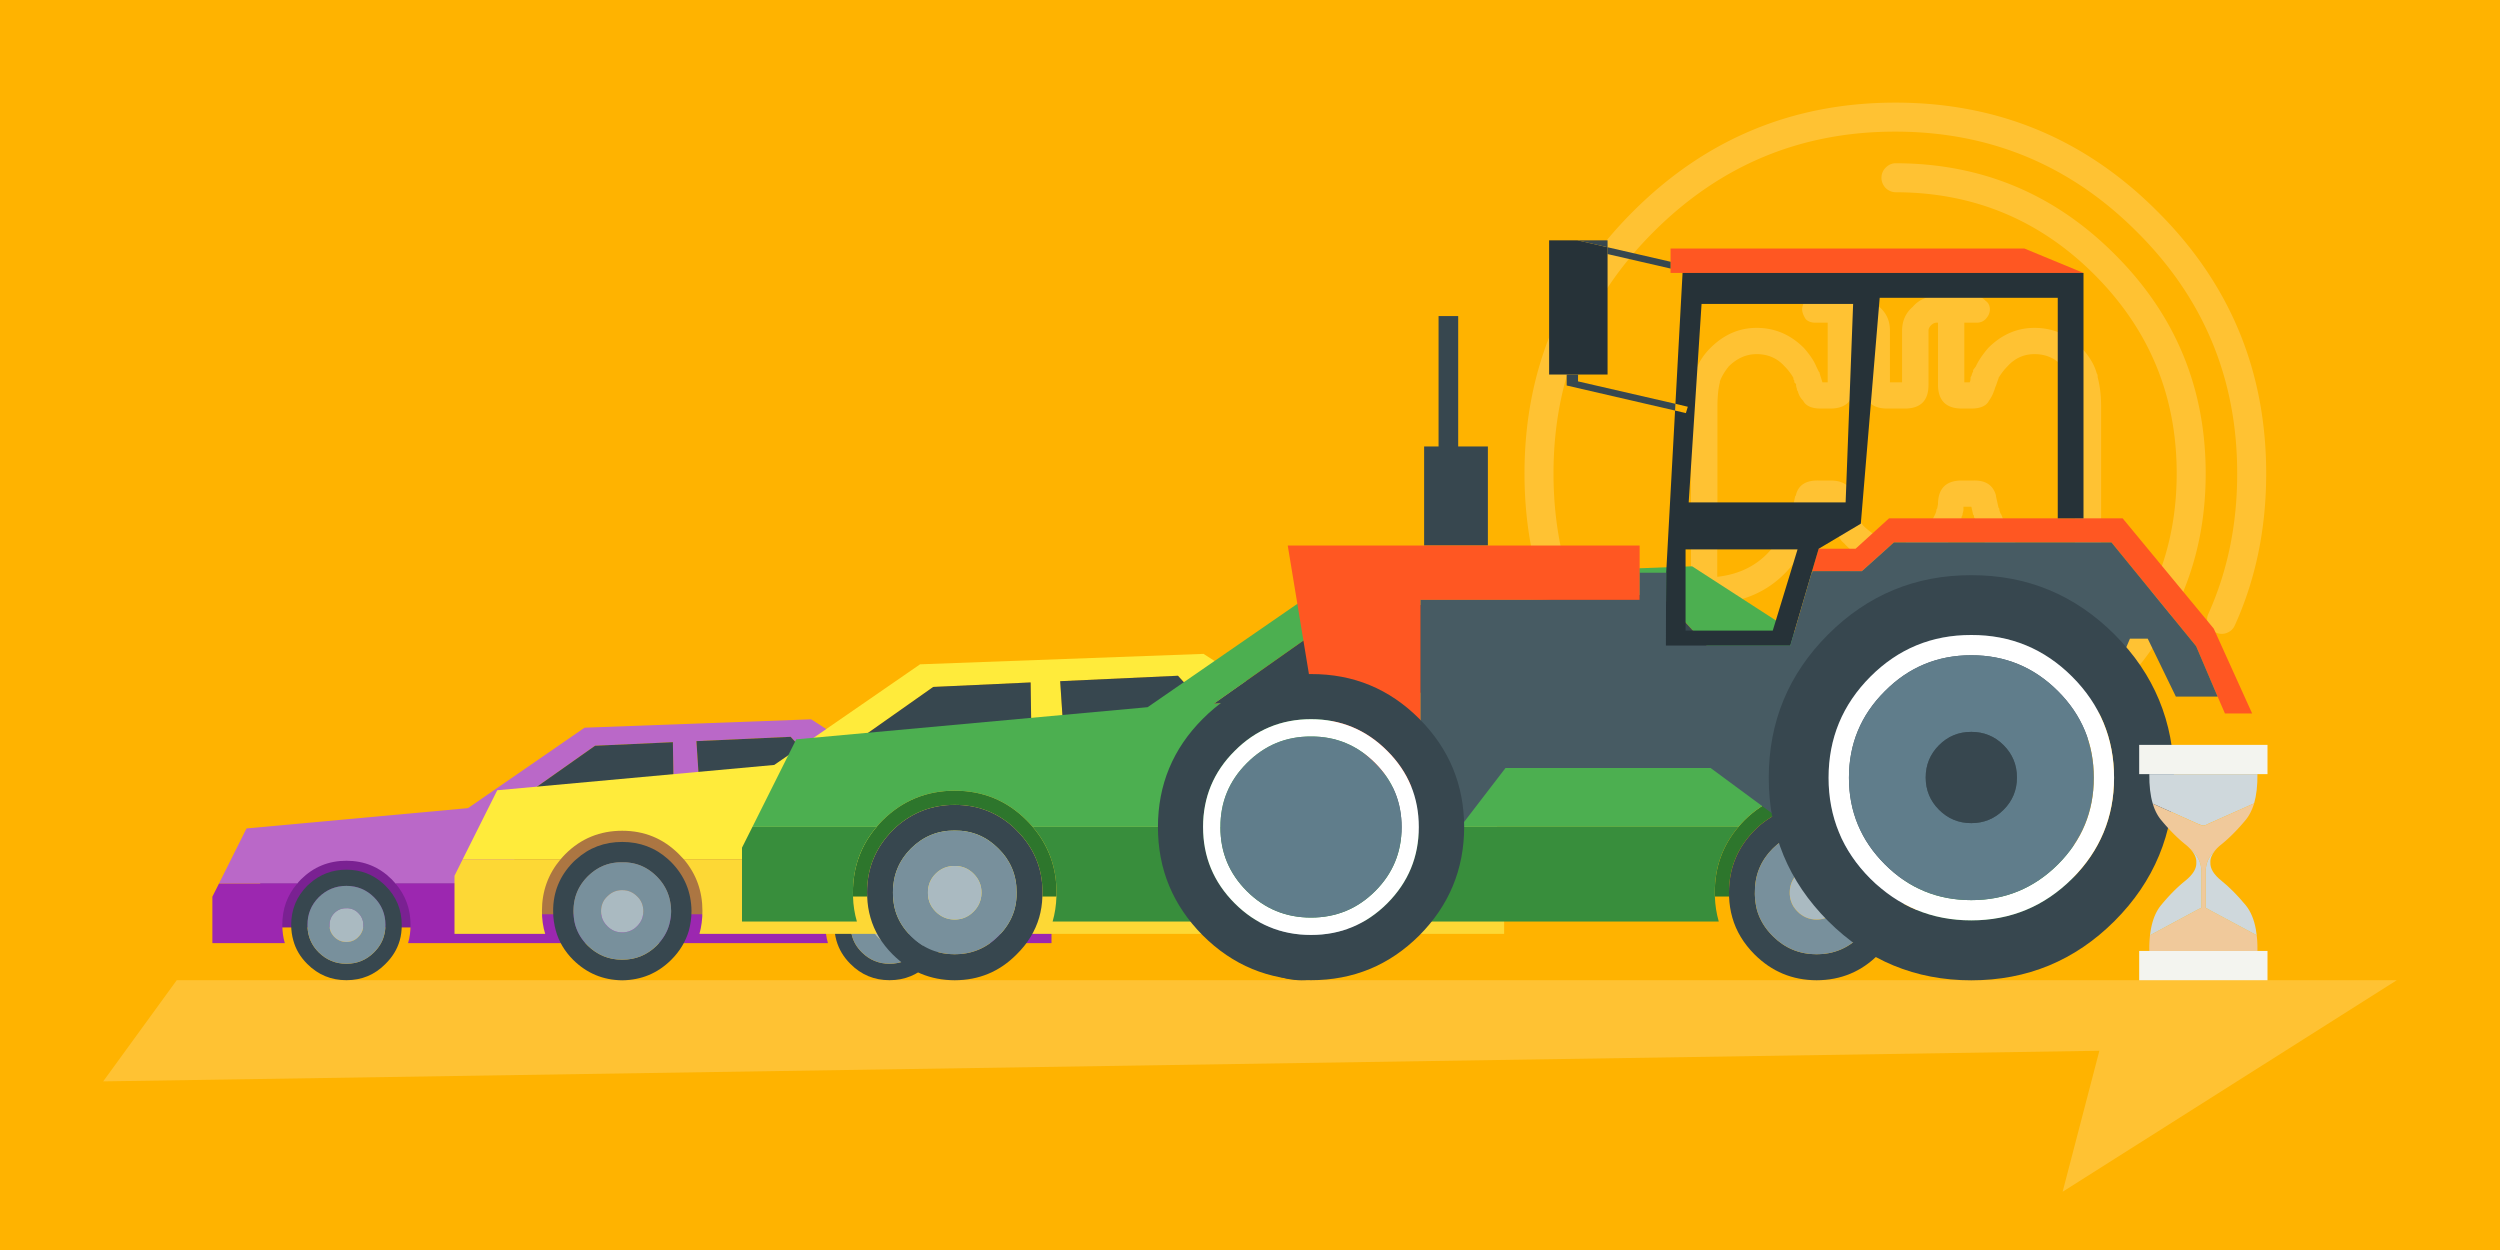 <svg xmlns="http://www.w3.org/2000/svg" xml:space="preserve" width="400" height="200" style="shape-rendering:geometricPrecision;text-rendering:geometricPrecision;image-rendering:optimizeQuality;fill-rule:evenodd;clip-rule:evenodd"><defs><style>.fil11,.fil15{fill:#263238;fill-rule:nonzero}.fil11{fill:#2d762c}.fil13,.fil18,.fil5{fill:#37474f;fill-rule:nonzero}.fil13,.fil18{fill:#388e3c}.fil18{fill:#607d8b}.fil3,.fil6,.fil7{fill:#78909c;fill-rule:nonzero}.fil3,.fil7{fill:#9c27b0}.fil7{fill:#aabac1}.fil10,.fil19,.fil20{fill:#cfd8dc;fill-rule:nonzero}.fil10,.fil19{fill:#f3f4ef}.fil10{fill:#fdd835}.fil1,.fil14,.fil17{fill:#ff5722;fill-rule:nonzero}.fil1,.fil17{fill:#fff}.fil1{fill-opacity:.2}</style></defs><g id="Слой_x0020_1"><path style="fill:#ffb300" d="M0 0h400v200H0z"/><path class="fil1" d="M301.71 30.09c-.44-.47-.67-1.01-.68-1.65.01-.64.24-1.18.68-1.62.47-.47 1.02-.71 1.65-.7 13.67.03 25.32 4.88 34.98 14.55 9.71 9.67 14.57 21.37 14.57 35.09 0 9.07-2.12 17.23-6.36 24.49-2.13 3.75-4.87 7.29-8.21 10.63-9.66 9.69-21.31 14.54-34.98 14.56-.63 0-1.18-.23-1.65-.68-.44-.46-.67-1.01-.68-1.65.01-.64.24-1.17.68-1.63.47-.46 1.02-.69 1.65-.69 12.39-.03 22.97-4.42 31.73-13.18 2.99-3 5.47-6.23 7.45-9.66 3.82-6.61 5.73-14 5.73-22.19.01-12.43-4.39-23.04-13.18-31.84-8.76-8.75-19.34-13.13-31.73-13.16-.63 0-1.18-.22-1.65-.67zm-37.14 7.01c-10.67 10.66-16.01 23.55-16.01 38.66 0 8.11 1.53 15.58 4.59 22.41.27.56.28 1.15.05 1.75-.21.59-.62 1.01-1.2 1.28-.59.27-1.19.29-1.79.07-.58-.23-1.01-.64-1.28-1.23-3.34-7.38-5.01-15.48-5.01-24.28 0-16.41 5.79-30.38 17.38-41.94 11.61-11.6 25.59-17.4 41.95-17.4h.11c16.34.02 30.29 5.83 41.82 17.4 11.61 11.56 17.41 25.53 17.41 41.94 0 8.8-1.67 16.9-5.01 24.28-.26.59-.7 1-1.3 1.23-.59.22-1.18.2-1.77-.07-.58-.27-1-.69-1.23-1.28-.21-.62-.19-1.2.08-1.75 3.06-6.83 4.6-14.3 4.59-22.41.01-15.13-5.34-28.02-16.04-38.66-10.64-10.67-23.5-16.01-38.55-16.04h-.11c-15.09-.01-27.98 5.34-38.68 16.04zm19.46 49.99c0-.01 0-.02.01-.03.71-.87 1.25-1.74 1.65-2.62l.84-1.97.14-.69.11-.19.03-.09v-.14l.42-1.97c.1-.09.15-.19.14-.28.41-1.51 1.59-2.25 3.5-2.23h1.97c2.53 0 3.79 1.26 3.79 3.79l.06.29c.09.19.11.36.08.54v.42c.34.64.77 1.35 1.28 2.1.52.55 1.22 1.11 2.08 1.68l.84.42.72.58c.14.14.23.26.27.36.01.01.01.02.01.03v.03c0 .08.05.17.14.27v.28l.14.42c0 .17-.1.45-.28.84l-6.18 12.04.84.41c1.21.39 2.01.62 2.39.71h-.14c1.53.4 3.02.61 4.48.62 1.64.03 3.24-.18 4.78-.62.94-.29 1.63-.52 2.09-.71l.35-.18a.74.74 0 0 1 .36-.09l-6.17-12.18c-.16-.36-.27-.64-.29-.84v-.42c.11 0 .16-.09.15-.28 0-.1.05-.19.14-.27v-.03c.01-.01.01-.02.01-.03.03-.09.12-.21.27-.36l.56-.58h.13l1.12-.56v-.14c.95-.54 1.56-1.01 1.84-1.4v-.13c.62-.95.99-1.65 1.11-2.11 0-.19.04-.33.14-.42l.13-.69c.02-2.53 1.29-3.79 3.82-3.79h1.94c1.9-.02 3.06.77 3.51 2.37v.14l.41 1.83c.11.08.15.22.14.42l.14.4c.05.13.1.23.17.29l.69 1.83c.64 1.29 1.23 2.25 1.77 2.9.01.01.01.02.02.03l.03.03c2.19 2.99 5.28 4.72 9.26 5.17v-27.2c0-1.66-.14-2.92-.43-3.78v-.28l-.02-.07a.109.109 0 0 0-.12-.07c-.25-.78-.68-1.53-1.27-2.26h-.11c-1.18-1.31-2.69-1.97-4.51-1.97-1.71 0-3.16.66-4.34 1.97-.51.51-.98 1.13-1.42 1.84v.14l-.06.1-.35 1.01c-.1.19-.19.47-.28.84v-.14c-.14.54-.42 1.11-.83 1.69-.42.83-1.36 1.25-2.82 1.26h-1.52c-2.53-.01-3.8-1.27-3.82-3.79v-9.95h-.27c-.27 0-.55.14-.84.41-.27.28-.41.56-.41.84v8.7c0 2.52-1.26 3.78-3.79 3.79h-2.8c-2.53-.01-3.8-1.27-3.81-3.79v-8.7c.01-.28-.11-.56-.39-.84-.28-.27-.57-.41-.86-.41h-.28v9.95c0 2.52-1.26 3.78-3.79 3.79h-1.55c-1.43-.01-2.37-.43-2.79-1.26-.41-.4-.7-.91-.86-1.55l-.13-.14c.01-.1 0-.23-.07-.39l-.07-.31v-.27l-.28-.28v-.28c-.09-.09-.14-.18-.14-.28v-.14c-.4-.7-.87-1.31-1.4-1.84-1.17-1.31-2.67-1.97-4.49-1.97-1.66 0-3.14.66-4.47 1.97-.67.84-1.14 1.64-1.41 2.4v.14c-.26 1.01-.39 2.31-.39 3.92V87.12h-.03v5.17c3.96-.44 7.04-2.16 9.24-5.17l.03-.03zm4.92-.03-.03.03v.03c-3.39 6.35-8.75 9.53-16.11 9.54h-.28l-.71-.14c-.08-.11-.27-.25-.57-.42-.28-.31-.47-.55-.55-.72l-.14-.84V65.09c0-1.71.19-3.39.56-5.06.1-.29.14-.47.13-.56.48-1.39 1.27-2.65 2.4-3.78 2.16-2.16 4.62-3.23 7.41-3.23 2.9 0 5.43 1.07 7.58 3.23.95 1.08 1.6 2.06 1.96 2.94l.41.84c.09.05.13.14.14.3l.44 1.4h.84v-9.54h-1.97c-.65 0-1.16-.19-1.54-.56-.37-.57-.56-1.09-.58-1.55.02-.57.21-1.03.58-1.4.45-.48.96-.72 1.54-.71h6.45c1.4-.01 2.66.55 3.78 1.69 1.13.97 1.7 2.23 1.7 3.78v8.29h1.94v-8.29c.02-1.55.58-2.81 1.7-3.78.99-1.14 2.25-1.7 3.78-1.69h6.46c.48-.01.95.23 1.41.71.46.31.7.78.7 1.4 0 .55-.24 1.07-.7 1.55-.37.37-.84.56-1.41.56h-1.98v9.54h.86c.1-.19.14-.42.14-.7 0-.11.04-.21.13-.3.1-.38.19-.61.28-.7v-.27l.43-.57c.4-.88 1.05-1.86 1.97-2.94 2.15-2.16 4.63-3.23 7.42-3.23 2.91 0 5.43 1.07 7.57 3.23 1.25 1.39 2.04 2.74 2.39 4.06.1.09.15.29.14.59.38 1.41.56 3 .56 4.75v29.45l-.29.84c.01.18-.13.43-.41.72l-.56.42-.69.14h-.31c-7.3-.02-12.71-3.21-16.24-9.54l-.03-.03v-.03l-.55-1.22c-.26-.53-.54-1.23-.83-2.09l-.28-.72c0-.1-.05-.18-.15-.25v-.17c.01-.09-.04-.19-.14-.28l-.28-1.25h-1.27v.28c.02.28-.03.56-.14.83.01.19-.04.33-.14.42-.1.97-.75 2.29-1.94 3.95l-.24.28c-.05.06-.13.14-.24.22-.01.01-.02.02-.04.03l-.05.03c-.53.67-1.18 1.28-1.97 1.81l6.17 12.18c.23.36.28.83.14 1.41-.17.59-.49 1.01-.97 1.26-1.34.75-2.32 1.26-2.94 1.53-.79.27-1.59.55-2.4.86h-.14c-1.9.51-3.87.75-5.89.72-1.73-.02-3.56-.26-5.48-.72-.45-.18-1.32-.46-2.65-.86h-.14c-1.02-.44-2.04-.95-3.08-1.53-.48-.25-.81-.63-1-1.14-.17-.65-.13-1.16.14-1.53l6.17-12.18c-.58-.39-1.28-.99-2.09-1.81l-.04-.06-.53-.5c-.99-1.36-1.65-2.68-1.95-3.95v-.42c-.1-.18-.14-.41-.14-.69v-.42h-1.42l-.28 1.25c0 .14-.02.27-.09.37l-.18.33c.01.37-.03.65-.14.86h-.14l-.84 2.25c-.09.27-.26.58-.53.92zM335.9 168.12l-5.88 22.56 53.47-33.85H28.28l-11.77 16.19z"/><path style="fill:#7a2192;fill-rule:nonzero" d="M41.64 148.39h118.43v-11.37H41.64z"/><path class="fil3" d="M168.24 150.9v-9.52H150.2c1.59 1.87 2.39 4.07 2.4 6.6a11.5 11.5 0 0 1-.4 2.92h16.04z"/><path d="M168.24 141.38v-2.73l-8.06-13.11h-14.22l-16.17-10.45-36.26 1.34-18.65 12.87-35.44 3.25-4.41 8.83h12.52c.18-.23.38-.45.61-.68 2-1.99 4.43-2.98 7.26-2.98 2.84 0 5.26.99 7.26 2.98.21.23.41.45.61.68h71.17c.18-.23.38-.45.59-.68 2.02-1.99 4.45-2.98 7.28-2.98 2.84 0 5.26.99 7.25 2.98.22.23.42.45.62.68h18.04zm-41.74-23.49 7.57 8.29-22.07 1.17-.57-8.77 15.07-.69zm-18.84.86.14 8.82-26.25 1.38 13.66-9.63 12.45-.57z" style="fill:#ba68c8;fill-rule:nonzero"/><path class="fil5" d="m134.07 126.18-7.57-8.29-15.07.69.57 8.77zM107.8 127.57l-.14-8.82-12.45.57-13.66 9.63z"/><path class="fil3" d="M132.47 150.9c-.27-.91-.4-1.9-.4-2.92 0-2.53.79-4.73 2.39-6.6H63.29c1.6 1.87 2.4 4.07 2.4 6.6 0 1.02-.13 2.01-.4 2.92h67.18zM45.57 150.9c-.27-.91-.4-1.9-.4-2.92-.01-2.53.78-4.73 2.38-6.6H35.03l-1.05 2.09v7.43h11.59z"/><path class="fil5" d="M136.44 141.38c-.11.1-.25.22-.37.34-1.72 1.73-2.58 3.81-2.57 6.26-.01.89.11 1.73.33 2.52.4 1.4 1.14 2.63 2.24 3.73 1.73 1.74 3.81 2.6 6.26 2.6 2.44 0 4.53-.86 6.25-2.6 1.1-1.1 1.86-2.33 2.27-3.73.22-.79.33-1.63.33-2.52 0-2.45-.86-4.53-2.6-6.26-.12-.12-.25-.24-.37-.34-1.65-1.49-3.61-2.23-5.88-2.23-2.26 0-4.23.74-5.89 2.23zm1.48 11.01c-.79-.77-1.32-1.65-1.59-2.63-.16-.57-.24-1.17-.23-1.79 0-1.72.61-3.2 1.82-4.42 1.22-1.2 2.69-1.81 4.41-1.81 1.73 0 3.2.61 4.41 1.81 1.22 1.22 1.83 2.7 1.84 4.42 0 .62-.08 1.22-.24 1.79-.29.98-.82 1.86-1.6 2.63-1.21 1.2-2.68 1.81-4.41 1.81-1.72 0-3.19-.61-4.41-1.81z"/><path class="fil6" d="M136.33 149.76c.27.98.8 1.86 1.59 2.63 1.22 1.2 2.69 1.81 4.41 1.81 1.73 0 3.2-.61 4.41-1.81.78-.77 1.31-1.65 1.6-2.63.16-.57.24-1.17.24-1.79-.01-1.72-.62-3.2-1.84-4.42-1.21-1.2-2.68-1.81-4.41-1.81-1.72 0-3.19.61-4.41 1.81-1.21 1.22-1.82 2.7-1.82 4.42-.01.62.07 1.22.23 1.79zm4.08.15c-.33-.34-.56-.72-.68-1.13-.06-.25-.1-.51-.1-.78 0-.75.26-1.38.78-1.91.53-.52 1.17-.79 1.92-.77.75-.02 1.38.25 1.91.77.52.53.79 1.16.8 1.91-.01.27-.05.53-.12.78-.12.41-.34.79-.68 1.13-.53.53-1.16.79-1.91.8-.75-.01-1.39-.27-1.92-.8z"/><path class="fil7" d="M139.73 148.78c.12.41.35.79.68 1.13.53.53 1.17.79 1.92.8.75-.01 1.38-.27 1.91-.8.34-.34.56-.72.68-1.13.07-.25.11-.51.12-.78-.01-.75-.28-1.38-.8-1.91-.53-.52-1.16-.79-1.91-.77-.75-.02-1.39.25-1.92.77-.52.53-.78 1.16-.78 1.91 0 .27.04.53.1.78z"/><path class="fil5" d="M49.54 141.38c-.12.1-.26.22-.38.34-1.71 1.73-2.57 3.81-2.57 6.26 0 .89.12 1.73.35 2.52.38 1.4 1.12 2.63 2.22 3.73 1.74 1.74 3.82 2.6 6.26 2.6 2.46 0 4.54-.86 6.25-2.6 1.12-1.1 1.87-2.33 2.28-3.73.23-.79.33-1.63.33-2.52-.01-2.45-.87-4.53-2.61-6.26-.12-.12-.24-.24-.36-.34-1.65-1.49-3.62-2.23-5.89-2.23-2.26 0-4.23.74-5.88 2.23zm1.47 2.17c1.22-1.2 2.69-1.81 4.41-1.81 1.73 0 3.2.61 4.41 1.81 1.23 1.22 1.84 2.7 1.84 4.42 0 .62-.08 1.22-.24 1.79-.28.98-.82 1.86-1.6 2.63-1.21 1.2-2.68 1.81-4.41 1.81-1.72 0-3.19-.61-4.41-1.81-.78-.77-1.3-1.65-1.58-2.63-.16-.57-.24-1.17-.23-1.79-.01-1.72.6-3.2 1.81-4.42z"/><path class="fil6" d="M55.42 141.74c-1.72 0-3.19.61-4.41 1.81-1.21 1.22-1.82 2.7-1.81 4.42-.01.62.07 1.22.23 1.79.28.98.8 1.86 1.58 2.63 1.22 1.2 2.69 1.81 4.41 1.81 1.73 0 3.2-.61 4.41-1.81.78-.77 1.32-1.65 1.6-2.63.16-.57.24-1.17.24-1.79 0-1.72-.61-3.2-1.84-4.42-1.21-1.2-2.68-1.81-4.41-1.81zm-1.92 4.35c.53-.52 1.17-.79 1.92-.77.76-.02 1.4.25 1.91.77.53.53.8 1.16.8 1.91 0 .27-.04.53-.11.78-.12.41-.35.79-.69 1.13-.51.53-1.15.79-1.91.8-.75-.01-1.39-.27-1.92-.8-.33-.34-.56-.72-.68-1.13-.06-.25-.1-.51-.09-.78-.01-.75.25-1.38.77-1.91z"/><path class="fil7" d="M55.42 145.32c-.75-.02-1.39.25-1.92.77-.52.53-.78 1.16-.77 1.91-.01.27.03.53.09.78.12.41.35.79.68 1.13.53.53 1.17.79 1.92.8.76-.01 1.4-.27 1.91-.8.34-.34.57-.72.69-1.13.07-.25.11-.51.11-.78 0-.75-.27-1.38-.8-1.91a2.49 2.49 0 0 0-1.91-.77z"/><path style="fill:#ac7642;fill-rule:nonzero" d="M82.3 146.28h148.15v-14.23H82.3z"/><path d="M240.66 137.49v-3.42l-10.05-16.37H212.8l-20.23-13.08-45.36 1.67-23.33 16.1-44.32 4.05-5.53 11.05h15.66c.24-.28.48-.55.76-.83 2.5-2.51 5.57-3.74 9.1-3.74 3.54 0 6.56 1.23 9.07 3.74.27.28.51.55.79.83h89c.24-.28.48-.55.76-.83 2.5-2.51 5.56-3.74 9.1-3.74s6.56 1.23 9.06 3.74c.28.28.52.55.8.83h22.53zm-71.03-28.5 18.84-.87 9.46 10.37-27.58 1.47-.72-10.97zm-4.73.2.16 11.05-32.83 1.71 17.09-12.04 15.58-.72z" style="fill:#ffeb3b;fill-rule:nonzero"/><path class="fil5" d="m188.47 108.12-18.84.87.72 10.97 27.58-1.47zM165.06 120.24l-.16-11.05-15.58.72-17.09 12.04z"/><path class="fil10" d="M221.11 145.76c0 1.31-.16 2.5-.48 3.66h20.03v-11.93h-22.53c1.98 2.35 2.98 5.09 2.98 8.27zM195.95 149.42c-.36-1.16-.52-2.35-.52-3.66 0-3.18.99-5.92 2.98-8.27h-89c1.99 2.35 2.98 5.09 2.98 8.27 0 1.31-.16 2.5-.48 3.66h84.04zM74.03 137.49l-1.31 2.63v9.3h14.51c-.36-1.16-.52-2.35-.52-3.66 0-3.18 1-5.92 2.98-8.27H74.03z"/><path class="fil5" d="M216.1 137.93c-.16-.16-.32-.32-.48-.44-2.06-1.87-4.53-2.78-7.35-2.78-2.82 0-5.29.91-7.36 2.78-.15.12-.31.28-.47.44-2.15 2.19-3.22 4.77-3.22 7.83 0 1.11.16 2.19.44 3.18.47 1.71 1.39 3.26 2.78 4.65 2.18 2.15 4.77 3.22 7.83 3.26 3.06-.04 5.64-1.11 7.83-3.26 1.39-1.39 2.31-2.94 2.82-4.65.28-.99.44-2.07.44-3.18-.04-3.06-1.11-5.64-3.26-7.83zm-7.83.04c2.14-.04 3.97.72 5.52 2.26 1.51 1.52 2.27 3.34 2.31 5.53 0 .76-.12 1.51-.32 2.23-.36 1.23-1.03 2.3-1.99 3.3-1.55 1.51-3.38 2.26-5.52 2.26-2.15 0-3.98-.75-5.53-2.26-.99-1-1.63-2.07-1.98-3.3-.2-.72-.28-1.47-.28-2.23 0-2.19.75-4.01 2.26-5.53 1.55-1.54 3.38-2.3 5.53-2.26z"/><path class="fil6" d="M213.79 140.23c-1.55-1.54-3.38-2.3-5.52-2.26-2.15-.04-3.98.72-5.53 2.26-1.51 1.52-2.26 3.34-2.26 5.53 0 .76.08 1.51.28 2.23.35 1.23.99 2.3 1.98 3.3 1.55 1.51 3.38 2.26 5.53 2.26 2.14 0 3.97-.75 5.52-2.26.96-1 1.63-2.07 1.99-3.3.2-.72.32-1.47.32-2.23-.04-2.19-.8-4.01-2.31-5.53zm-5.52 2.19c.91 0 1.71.32 2.38 1 .68.63 1 1.43 1 2.38 0 .32-.04.64-.12.95-.16.52-.44 1-.88 1.43-.67.68-1.47 1-2.38 1-.92 0-1.71-.32-2.39-1-.43-.43-.71-.91-.87-1.43-.08-.31-.12-.63-.12-.95 0-.95.32-1.75.99-2.38.68-.68 1.47-1 2.39-1z"/><path class="fil7" d="M210.65 143.42c-.67-.68-1.47-1-2.38-1-.92 0-1.71.32-2.39 1-.67.63-.99 1.43-.99 2.38 0 .32.04.64.12.95.16.52.44 1 .87 1.43.68.68 1.47 1 2.39 1 .91 0 1.71-.32 2.38-1 .44-.43.72-.91.88-1.43.08-.31.12-.63.12-.95 0-.95-.32-1.75-1-2.38z"/><path class="fil5" d="M107.38 137.93c-.16-.16-.32-.32-.47-.44-2.07-1.87-4.54-2.78-7.36-2.78-2.82 0-5.28.91-7.35 2.78-.16.12-.32.28-.48.44-2.15 2.19-3.22 4.77-3.22 7.83 0 1.11.16 2.19.44 3.18.48 1.71 1.39 3.26 2.78 4.65 2.19 2.15 4.77 3.22 7.83 3.26 3.06-.04 5.65-1.11 7.83-3.26 1.4-1.39 2.31-2.94 2.83-4.65.27-.99.43-2.07.43-3.18-.04-3.06-1.11-5.64-3.26-7.83zm-13.35 2.3c1.55-1.54 3.38-2.3 5.52-2.26 2.15-.04 3.98.72 5.53 2.26 1.51 1.52 2.26 3.34 2.3 5.53 0 .76-.12 1.51-.32 2.23-.35 1.23-1.03 2.3-1.98 3.3-1.55 1.51-3.38 2.26-5.53 2.26-2.14 0-3.97-.75-5.52-2.26-1-1-1.63-2.07-1.99-3.3-.2-.72-.28-1.47-.28-2.23 0-2.19.76-4.01 2.27-5.53z"/><path class="fil6" d="M99.55 137.97c-2.14-.04-3.97.72-5.52 2.26-1.51 1.52-2.27 3.34-2.27 5.53 0 .76.08 1.51.28 2.23.36 1.23.99 2.3 1.99 3.3 1.55 1.51 3.38 2.26 5.52 2.26 2.15 0 3.98-.75 5.53-2.26.95-1 1.63-2.07 1.98-3.3.2-.72.32-1.47.32-2.23-.04-2.19-.79-4.01-2.3-5.53-1.55-1.54-3.38-2.3-5.53-2.26zm0 4.45c.92 0 1.71.32 2.39 1 .67.63.99 1.43.99 2.38 0 .32-.04.64-.12.95-.16.52-.44 1-.87 1.43-.68.68-1.47 1-2.39 1-.91 0-1.71-.32-2.38-1a3.34 3.34 0 0 1-.88-1.43c-.08-.31-.12-.63-.12-.95 0-.95.32-1.75 1-2.38.67-.68 1.47-1 2.38-1z"/><path class="fil7" d="M101.94 143.42c-.68-.68-1.47-1-2.39-1-.91 0-1.71.32-2.38 1-.68.63-1 1.43-1 2.38 0 .32.04.64.12.95.16.52.44 1 .88 1.43.67.68 1.47 1 2.38 1 .92 0 1.71-.32 2.39-1 .43-.43.71-.91.87-1.43.08-.31.12-.63.12-.95 0-.95-.32-1.75-.99-2.38z"/><path class="fil11" d="M299.98 132.3c.2.18.39.36.59.56 2.74 2.75 4.12 6.05 4.12 9.93 0 .22 0 .43-.01.65h2.25c.01-.22.01-.43.01-.65 0-4.01-1.27-7.52-3.8-10.49-.32-.35-.65-.71-1-1.06-3.15-3.15-6.99-4.73-11.48-4.73-4.51 0-8.36 1.58-11.55 4.73-.35.35-.67.71-.96 1.06-2.53 2.97-3.79 6.48-3.78 10.49 0 .22 0 .43.01.65h2.27c-.01-.22-.02-.43-.01-.65 0-3.88 1.36-7.18 4.08-9.93.19-.2.38-.38.57-.56 2.64-2.34 5.76-3.52 9.37-3.52 3.59 0 6.71 1.18 9.32 3.52z"/><path class="fil5" d="M300.57 132.86c-.2-.2-.39-.38-.59-.56-2.61-2.34-5.73-3.52-9.32-3.52-3.61 0-6.73 1.18-9.37 3.52-.19.18-.38.36-.57.56-2.72 2.75-4.08 6.05-4.08 9.93-.01.22 0 .43.01.65.04 1.19.22 2.3.52 3.36.62 2.2 1.82 4.16 3.55 5.9 2.75 2.75 6.05 4.13 9.94 4.14 3.88-.01 7.19-1.39 9.91-4.14 1.75-1.74 2.94-3.7 3.59-5.9.3-1.06.48-2.17.52-3.36.01-.22.01-.43.01-.65 0-3.88-1.38-7.18-4.12-9.93zm-2.94 2.91c1.95 1.92 2.92 4.25 2.94 7 0 .22-.02.45-.03.67-.04.76-.16 1.48-.36 2.18-.45 1.55-1.3 2.93-2.55 4.15-1.92 1.94-4.24 2.91-6.97 2.91-2.75 0-5.08-.97-7.02-2.91-1.23-1.22-2.07-2.6-2.52-4.15-.18-.7-.29-1.42-.33-2.18-.01-.22-.03-.45-.01-.67-.02-2.75.94-5.08 2.86-7 1.94-1.93 4.27-2.9 7.02-2.88 2.73-.02 5.05.95 6.97 2.88z"/><path class="fil6" d="M300.57 142.77c-.02-2.75-.99-5.08-2.94-7-1.92-1.93-4.24-2.9-6.97-2.88-2.75-.02-5.08.95-7.02 2.88-1.92 1.92-2.88 4.25-2.86 7-.02.22 0 .45.01.67.04.76.15 1.48.33 2.18.45 1.55 1.29 2.93 2.52 4.15 1.94 1.94 4.27 2.91 7.02 2.91 2.73 0 5.05-.97 6.97-2.91 1.25-1.22 2.1-2.6 2.55-4.15.2-.7.32-1.42.36-2.18.01-.22.03-.45.03-.67zm-6.89-2.97c.84.83 1.26 1.84 1.26 3.02-.01.21-.03.43-.05.62-.03.2-.07.42-.13.61-.19.67-.55 1.26-1.08 1.8-.83.84-1.84 1.27-3.02 1.28-1.19-.01-2.22-.44-3.05-1.28-.55-.54-.9-1.13-1.09-1.8a2.13 2.13 0 0 1-.12-.61c-.03-.19-.04-.41-.04-.62 0-1.18.41-2.19 1.25-3.02.83-.84 1.86-1.25 3.05-1.24 1.18-.01 2.19.4 3.02 1.24z"/><path class="fil7" d="M294.94 142.82c0-1.18-.42-2.19-1.26-3.02-.83-.84-1.84-1.25-3.02-1.24-1.19-.01-2.22.4-3.05 1.24-.84.83-1.25 1.84-1.25 3.02 0 .21.01.43.04.62.01.2.05.42.12.61.19.67.54 1.26 1.09 1.8.83.84 1.86 1.27 3.05 1.28 1.18-.01 2.19-.44 3.02-1.28.53-.54.89-1.13 1.08-1.8.06-.19.1-.41.13-.61.02-.19.04-.41.05-.62z"/><path d="M302.14 131.24c.35.35.68.71 1 1.06h28.61v-4.33l-12.76-20.77H296.4l-25.66-16.59-57.54 2.12-29.58 20.42-56.22 5.14-7.01 14.01h19.87c.29-.35.61-.71.96-1.06 3.19-3.15 7.04-4.73 11.53-4.73 4.51 0 8.35 1.58 11.5 4.73.35.35.68.71.98 1.06h112.92c.29-.35.61-.71.96-1.06 3.19-3.15 7.04-4.73 11.55-4.73 4.49 0 8.33 1.58 11.48 4.73zm-36.61-36.19 12.01 13.16-35.01 1.84-.9-13.91 23.9-1.09zm-29.89 1.35.2 13.99-41.64 2.21 21.68-15.28 19.76-.92z" style="fill:#4caf50;fill-rule:nonzero"/><path class="fil5" d="m277.54 108.21-12.01-13.16-23.9 1.09.9 13.91zM235.84 110.39l-.2-13.99-19.76.92-21.68 15.28z"/><path class="fil13" d="M303.14 132.3c2.53 2.97 3.8 6.48 3.8 10.49 0 .22 0 .43-.01.65-.05 1.4-.27 2.74-.62 4h25.44V132.3h-28.61zM274.37 142.79c-.01-4.01 1.25-7.52 3.78-10.49H165.23c2.54 2.97 3.81 6.48 3.81 10.49 0 .22 0 .43-.01.65-.04 1.4-.25 2.74-.61 4H275c-.36-1.26-.58-2.6-.62-4-.01-.22-.01-.43-.01-.65z"/><path class="fil11" d="M165.23 132.3c-.3-.35-.63-.71-.98-1.06-3.15-3.15-6.99-4.73-11.5-4.73-4.49 0-8.34 1.58-11.53 4.73-.35.35-.67.71-.96 1.06-2.53 2.97-3.79 6.48-3.79 10.49 0 .22 0 .43.01.65h2.27c-.02-.22-.02-.43-.02-.65 0-3.88 1.37-7.18 4.09-9.93.2-.2.38-.38.58-.56 2.64-2.34 5.76-3.52 9.35-3.52 3.61 0 6.73 1.18 9.34 3.52.19.18.37.36.57.56 2.76 2.75 4.14 6.05 4.14 9.93 0 .22 0 .43-.02.65h2.25c.01-.22.01-.43.01-.65 0-4.01-1.27-7.52-3.81-10.49z"/><path class="fil5" d="M166.8 142.79c0-3.88-1.38-7.18-4.14-9.93-.2-.2-.38-.38-.57-.56-2.61-2.34-5.73-3.52-9.34-3.52-3.59 0-6.71 1.18-9.35 3.52-.2.18-.38.36-.58.56-2.72 2.75-4.09 6.05-4.09 9.93 0 .22 0 .43.02.65.04 1.19.21 2.3.52 3.36.62 2.2 1.81 4.16 3.55 5.9 2.75 2.75 6.06 4.13 9.93 4.14 3.89-.01 7.19-1.39 9.91-4.14 1.77-1.74 2.96-3.7 3.61-5.9.3-1.06.48-2.17.51-3.36.02-.22.02-.43.02-.65zm-23.93-.02c0-2.75.96-5.08 2.88-7 1.94-1.93 4.27-2.9 7-2.88 2.74-.02 5.07.95 6.99 2.88 1.95 1.92 2.92 4.25 2.92 7 0 .22 0 .45-.01.67-.04.76-.16 1.48-.36 2.18-.46 1.55-1.31 2.93-2.55 4.15-1.92 1.94-4.25 2.91-6.99 2.91-2.73 0-5.06-.97-7-2.91-1.23-1.22-2.08-2.6-2.52-4.15-.2-.7-.3-1.42-.34-2.18-.02-.22-.02-.45-.02-.67z"/><path class="fil6" d="M145.75 135.77c-1.92 1.92-2.88 4.25-2.88 7 0 .22 0 .45.02.67.04.76.14 1.48.34 2.18.44 1.55 1.29 2.93 2.52 4.15 1.94 1.94 4.27 2.91 7 2.91 2.74 0 5.07-.97 6.99-2.91 1.24-1.22 2.09-2.6 2.55-4.15.2-.7.32-1.42.36-2.18.01-.22.01-.45.01-.67 0-2.75-.97-5.08-2.92-7-1.92-1.93-4.25-2.9-6.99-2.88-2.73-.02-5.06.95-7 2.88zm2.72 7.05c-.01-1.18.4-2.19 1.23-3.02.84-.84 1.86-1.25 3.05-1.24 1.18-.01 2.19.4 3.03 1.24.83.83 1.26 1.84 1.26 3.02 0 .21-.02.43-.04.62-.04.2-.08.42-.14.61-.19.67-.55 1.26-1.08 1.8-.84.84-1.85 1.27-3.03 1.28-1.19-.01-2.21-.44-3.05-1.28-.53-.54-.89-1.13-1.07-1.8a2.13 2.13 0 0 1-.12-.61c-.03-.19-.04-.41-.04-.62z"/><path class="fil7" d="M149.7 139.8c-.83.83-1.24 1.84-1.23 3.02 0 .21.01.43.04.62.01.2.05.42.12.61.18.67.54 1.26 1.07 1.8.84.84 1.86 1.27 3.05 1.28 1.18-.01 2.19-.44 3.03-1.28.53-.54.89-1.13 1.08-1.8.06-.19.1-.41.14-.61.02-.19.04-.41.04-.62 0-1.18-.43-2.19-1.26-3.02-.84-.84-1.85-1.25-3.03-1.24-1.19-.01-2.21.4-3.05 1.24z"/><path class="fil13" d="m120.39 132.3-1.67 3.33v11.81h18.38c-.37-1.26-.58-2.6-.62-4-.01-.22-.01-.43-.01-.65 0-4.01 1.26-7.52 3.79-10.49h-19.87z"/><path class="fil14" d="m333.36 43.67-9.44-3.9h-56.63v3.9zM333.36 82.93h-31.11l-5.36 4.87h-5.9l-.76 2.56-.27 1.02h7.94l5.13-4.6h34.8l13.55 16.61 3.44 8.07 1.17 2.69h4.35l-6.14-13.57-14.58-17.65z"/><path class="fil15" d="M329.24 82.93h4.12V43.67h-64.15l-1.14 20.94 1.98.47-.31 1.02-1.73-.41-1.42 25.95-.06 11.67h19.91l3.42-11.67.37-1.28.76-2.56 6.74-4.01 3.02-36.14h28.49v35.28zm-32.74-34.3-1.2 31.75h-25.11l2.06-31.75h24.25zm-8.89 39.27-3.97 13h-13.95v-13h17.92z"/><path style="fill:#475b63;fill-rule:nonzero" d="M289.96 91.38v.26h-.1l-3.42 11.67h-19.91l.06-11.67h-4.25v4.34h-35.06v29.93h-9.83l1.67 7.59h13.61l8.15-10.62h32.82l14.56 10.75h39.2l13.33-31.44h2.85l4.5 9.27h6.68l-3.44-8.07-13.55-16.61h-34.8l-5.13 4.6z"/><path class="fil5" d="M267.29 42.97v-1.09l-10.08-2.32v1.09z"/><path class="fil15" d="M257.21 40.65v-1.09l-4.83-1.11h-4.52v21.47h9.35z"/><path class="fil5" d="m252.38 38.45 4.83 1.11v-1.11zM252.49 59.92h-1.82v1.76l17.34 4.01.06-1.08-15.59-3.59zM233.31 50.57h-3.14v20.86h-2.31v15.86h10.2V71.43h-4.75z"/><path class="fil14" d="M262.34 87.29h-56.3l4.12 25 13.38 13.62h3.74V95.98h35.06z"/><path class="fil5" d="M347.84 124.44c-.02-8.95-3.18-16.59-9.51-22.92-6.34-6.33-13.98-9.51-22.92-9.49-8.95-.02-16.59 3.16-22.92 9.49-6.33 6.33-9.49 13.97-9.49 22.92 0 8.94 3.16 16.58 9.49 22.92 6.33 6.33 13.97 9.49 22.92 9.49 8.94 0 16.58-3.16 22.92-9.49 6.33-6.34 9.49-13.98 9.51-22.92zm-16.29-16.17c4.46 4.47 6.7 9.86 6.7 16.17 0 6.29-2.24 11.68-6.7 16.14-4.46 4.44-9.85 6.68-16.14 6.68-6.32 0-11.7-2.24-16.15-6.68-4.46-4.46-6.69-9.85-6.69-16.14 0-6.31 2.23-11.7 6.69-16.17 4.45-4.46 9.83-6.69 16.15-6.67 6.29-.02 11.68 2.21 16.14 6.67z"/><path class="fil17" d="M338.25 124.44c0-6.31-2.24-11.7-6.7-16.17-4.46-4.46-9.85-6.69-16.14-6.67-6.32-.02-11.7 2.21-16.15 6.67-4.46 4.47-6.69 9.86-6.69 16.17 0 6.29 2.23 11.68 6.69 16.14 4.45 4.44 9.83 6.68 16.15 6.68 6.29 0 11.68-2.24 16.14-6.68 4.46-4.46 6.7-9.85 6.7-16.14zm-8.97-13.85c3.82 3.82 5.73 8.44 5.73 13.85s-1.91 10.01-5.73 13.85c-3.84 3.82-8.46 5.73-13.87 5.73-5.41 0-10.02-1.91-13.83-5.73-3.84-3.84-5.75-8.44-5.75-13.85s1.91-10.03 5.75-13.85c3.81-3.84 8.42-5.75 13.83-5.75s10.03 1.91 13.87 5.75z"/><path class="fil18" d="M335.01 124.44c0-5.41-1.91-10.03-5.73-13.85-3.84-3.84-8.46-5.75-13.87-5.75-5.41 0-10.02 1.91-13.83 5.75-3.84 3.82-5.75 8.44-5.75 13.85s1.91 10.01 5.75 13.85c3.81 3.82 8.42 5.73 13.83 5.73s10.03-1.91 13.87-5.73c3.82-3.84 5.73-8.44 5.73-13.85zm-12.3-.04c0 2.01-.71 3.74-2.13 5.16-1.43 1.43-3.16 2.14-5.17 2.14-2.03 0-3.74-.71-5.17-2.14-1.42-1.42-2.13-3.15-2.13-5.16 0-2.03.71-3.74 2.13-5.17 1.43-1.43 3.14-2.13 5.17-2.13 2.01 0 3.74.7 5.17 2.13 1.42 1.43 2.13 3.14 2.13 5.17z"/><path class="fil5" d="M320.58 129.56c1.42-1.42 2.13-3.15 2.13-5.16 0-2.03-.71-3.74-2.13-5.17-1.43-1.43-3.16-2.13-5.17-2.13-2.03 0-3.74.7-5.17 2.13-1.42 1.43-2.13 3.14-2.13 5.17 0 2.01.71 3.74 2.13 5.16 1.43 1.43 3.14 2.14 5.17 2.14 2.01 0 3.74-.71 5.17-2.14zM209.76 107.85c-6.77-.02-12.54 2.37-17.31 7.16-4.78 4.78-7.18 10.55-7.18 17.33 0 6.75 2.4 12.52 7.18 17.33 4.77 4.76 10.54 7.16 17.31 7.16 6.78 0 12.55-2.4 17.33-7.16 4.77-4.81 7.16-10.58 7.18-17.33-.02-6.78-2.41-12.55-7.18-17.33-4.78-4.79-10.55-7.18-17.33-7.16zm-12.2 12.29c3.36-3.38 7.44-5.07 12.2-5.07 4.77 0 8.83 1.69 12.2 5.07 3.36 3.35 5.05 7.43 5.05 12.2 0 4.76-1.69 8.82-5.05 12.2-3.37 3.36-7.43 5.05-12.2 5.05-4.76 0-8.84-1.69-12.2-5.05-3.38-3.38-5.07-7.44-5.07-12.2 0-4.77 1.69-8.85 5.07-12.2z"/><path class="fil17" d="M209.76 115.07c-4.76 0-8.84 1.69-12.2 5.07-3.38 3.35-5.07 7.43-5.07 12.2 0 4.76 1.69 8.82 5.07 12.2 3.36 3.36 7.44 5.05 12.2 5.05 4.77 0 8.83-1.69 12.2-5.05 3.36-3.38 5.05-7.44 5.05-12.2 0-4.77-1.69-8.85-5.05-12.2-3.37-3.38-7.43-5.07-12.2-5.07zm-10.25 7.02c2.83-2.84 6.25-4.27 10.25-4.25 4-.02 7.42 1.41 10.25 4.25 2.84 2.83 4.25 6.25 4.25 10.25s-1.41 7.42-4.25 10.25c-2.83 2.82-6.25 4.22-10.25 4.22s-7.42-1.4-10.25-4.22c-2.84-2.83-4.26-6.25-4.24-10.25-.02-4 1.4-7.42 4.24-10.25z"/><path class="fil18" d="M209.76 117.84c-4-.02-7.42 1.41-10.25 4.25-2.84 2.83-4.26 6.25-4.24 10.25-.02 4 1.4 7.42 4.24 10.25 2.83 2.82 6.25 4.22 10.25 4.22s7.42-1.4 10.25-4.22c2.84-2.83 4.25-6.25 4.25-10.25s-1.41-7.42-4.25-10.25c-2.83-2.84-6.25-4.27-10.25-4.25z"/><path class="fil19" d="M361.19 123.86h1.61v-4.68h-20.53v4.68z"/><path class="fil20" d="M352.85 132.03c.01-.01.35-.16 1.01-.46l6.8-3.03c.37-1.3.55-2.86.53-4.68h-17.3c-.02 1.84.16 3.42.55 4.72l7.05 3.16c.55.24.89.36 1.02.36.12 0 .23-.02.34-.07z"/><path d="M353.86 131.57c-.66.3-1 .45-1.01.46-.11.05-.22.07-.34.07-.13 0-.47-.12-1.02-.36l-7.05-3.16c.31 1.04.75 1.91 1.33 2.61 1.29 1.56 2.57 2.85 3.83 3.87.36.28.66.57.91.84 1.11.93 1.68 2.1 1.72 3.51v5.84a.37.37 0 0 0-.11.05c-.16.07-.36.17-.59.29l-7.53 4.05c-.09.78-.13 1.61-.11 2.51h17.3c.01-.9-.02-1.73-.12-2.51l-7.16-3.84c-.59-.32-.93-.51-1-.55v-5.84c.02-1.31.52-2.41 1.49-3.31.27-.35.64-.7 1.08-1.04 1.25-1.02 2.53-2.31 3.83-3.87.58-.71 1.02-1.59 1.35-2.65l-6.8 3.03z" style="fill:#f0c99b;fill-rule:nonzero"/><path class="fil20" d="M351.41 138.01c.05.96-.55 1.94-1.81 2.95-1.26 1.01-2.54 2.3-3.83 3.87-.8.97-1.34 2.26-1.63 3.88-.05.3-.1.61-.14.93l7.53-4.05c.23-.12.43-.22.59-.29a.37.37 0 0 1 .11-.05v-5.84c-.04-1.41-.61-2.58-1.72-3.51.64.72.94 1.42.9 2.11z"/><path class="fil19" d="M343.89 152.15h-1.62v4.69h20.53v-4.69z"/><path class="fil20" d="M355.48 140.96c-1.27-1.01-1.87-1.99-1.82-2.95-.04-.62.21-1.26.74-1.91-.97.9-1.47 2-1.49 3.31v5.84c.07.04.41.23 1 .55l7.16 3.84c-.03-.32-.08-.63-.13-.93-.29-1.62-.84-2.91-1.63-3.88-1.3-1.57-2.58-2.86-3.83-3.87z"/></g></svg>